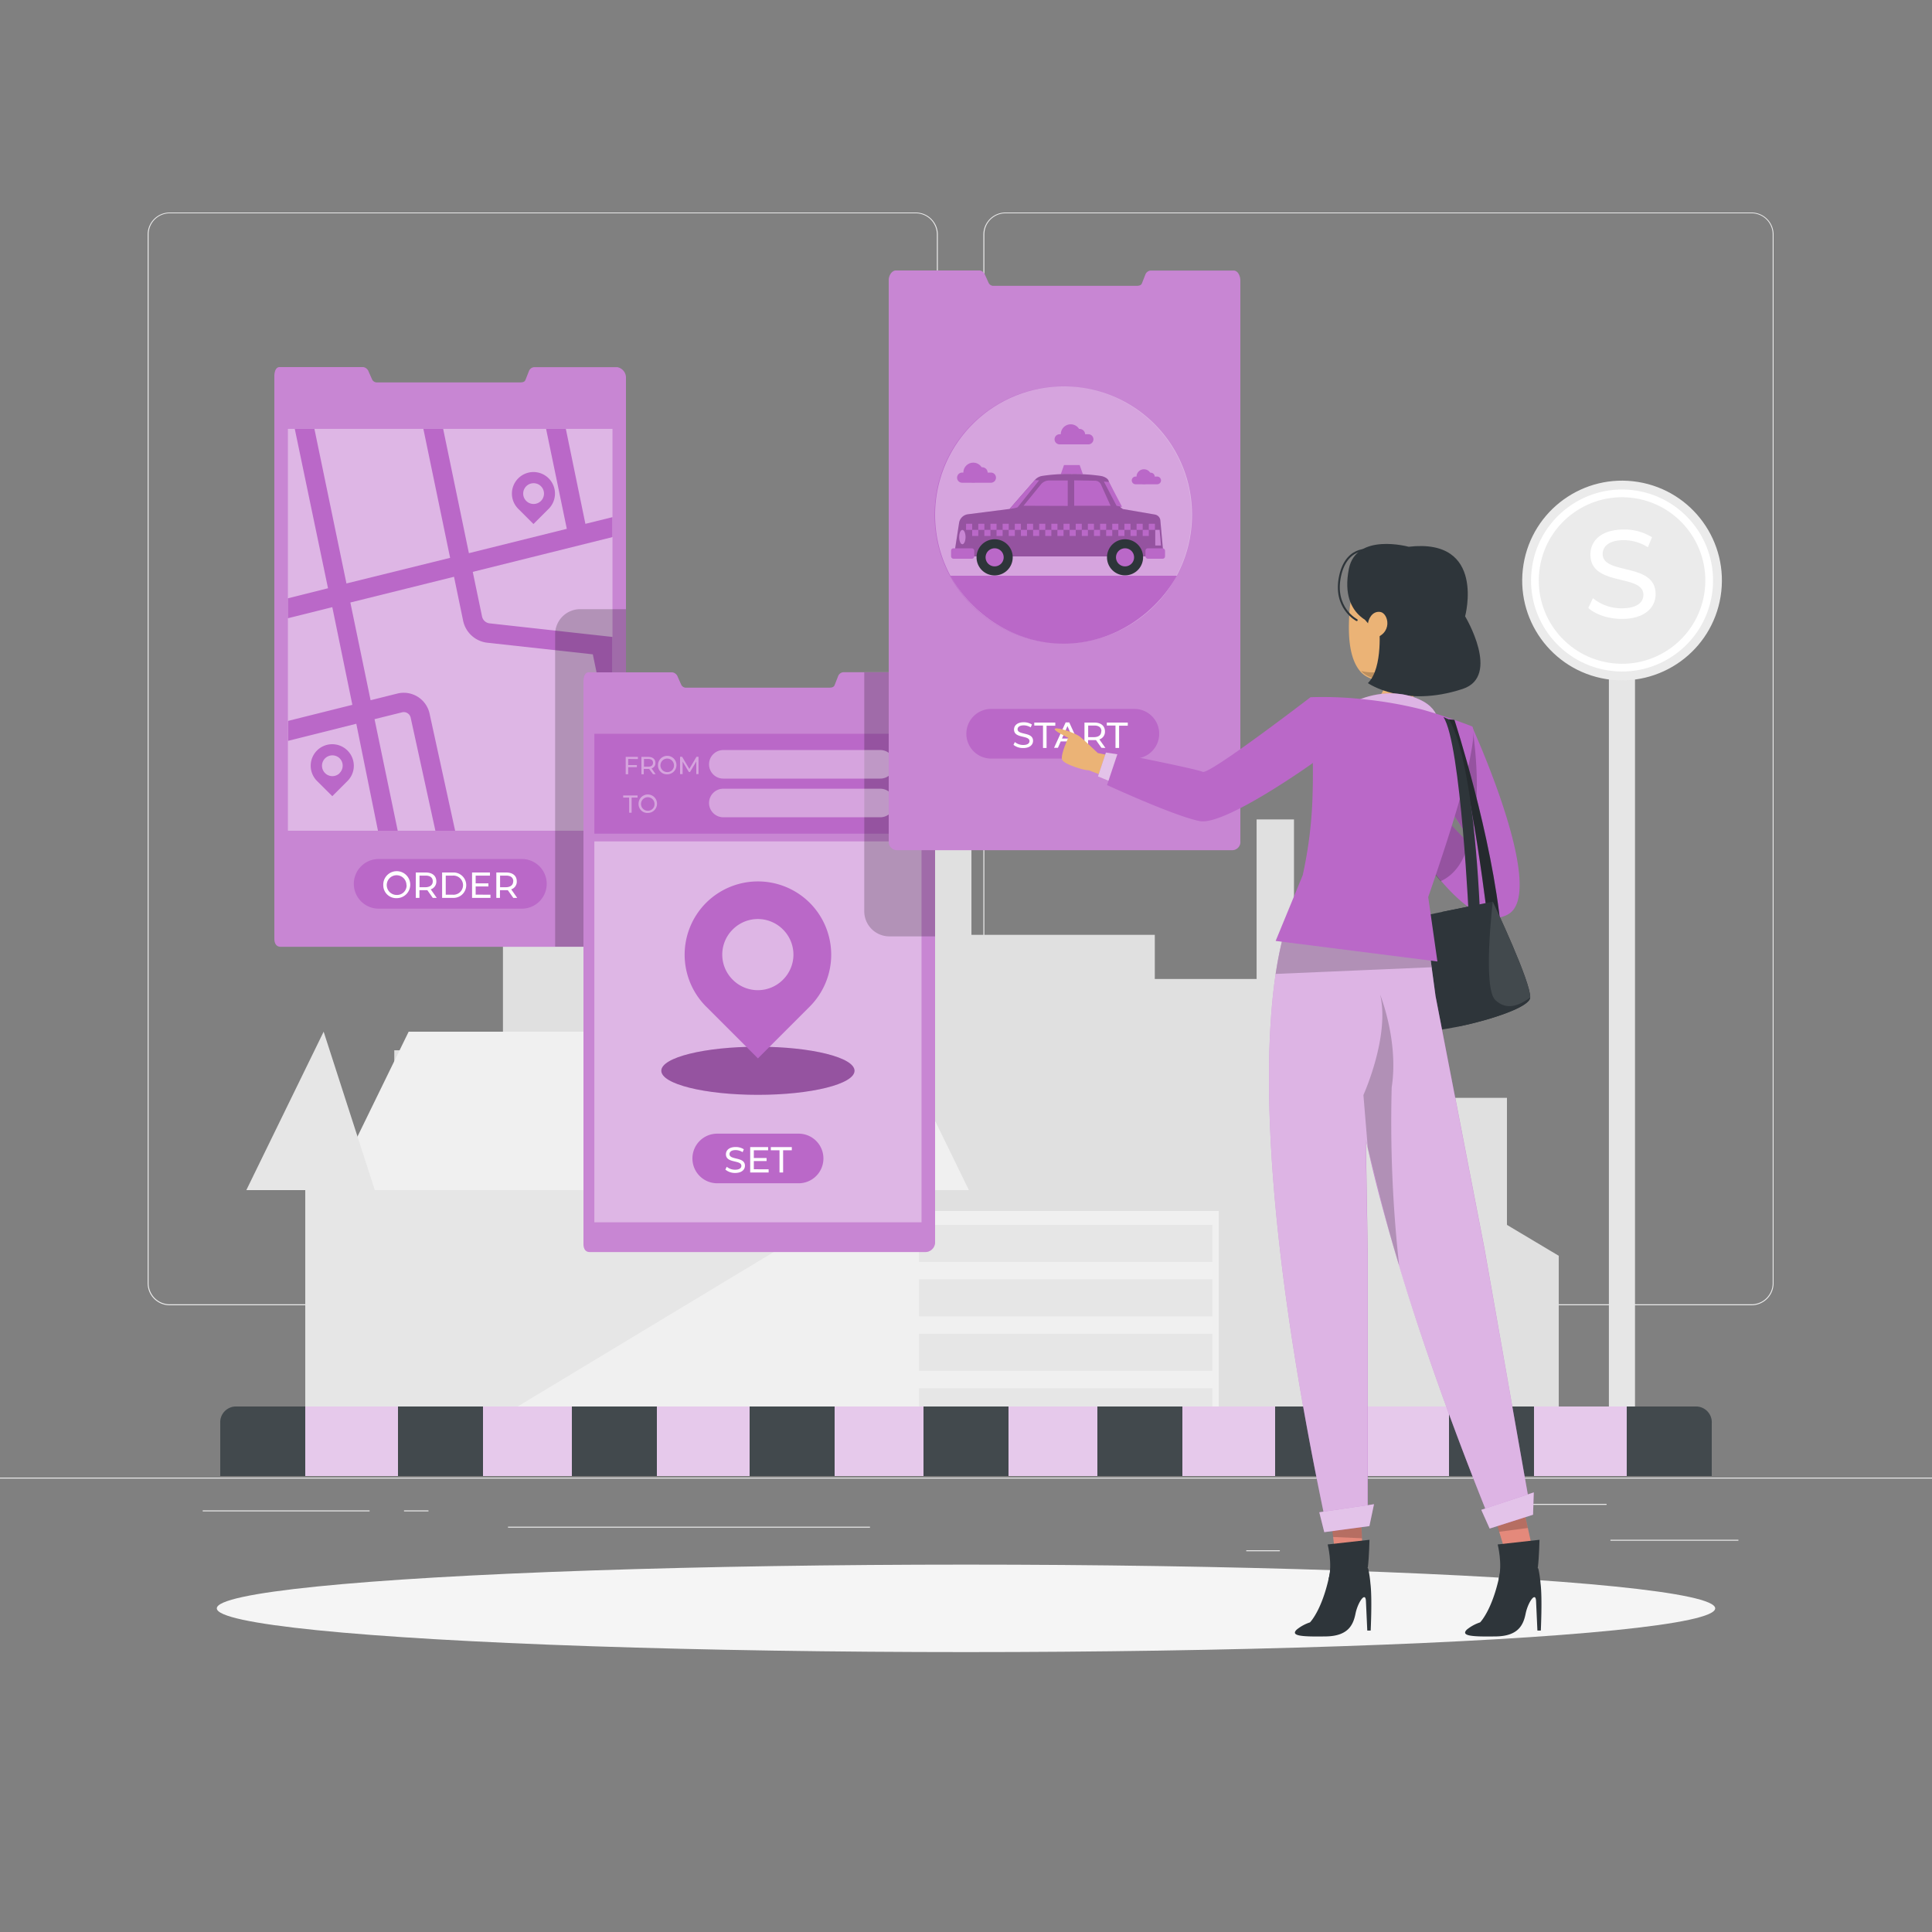 <svg xmlns="http://www.w3.org/2000/svg" viewBox="0 0 500 500"><rect x="0" y="0" width="500" height="500" fill="#808080" stroke="none"/><g id="freepik--background-complete--inject-1"><rect y="382.4" width="500" height="0.25" style="fill:#ebebeb"></rect><rect x="416.78" y="398.49" width="33.12" height="0.25" style="fill:#ebebeb"></rect><rect x="322.53" y="401.21" width="8.69" height="0.25" style="fill:#ebebeb"></rect><rect x="396.59" y="389.21" width="19.19" height="0.25" style="fill:#ebebeb"></rect><rect x="52.46" y="390.89" width="43.19" height="0.25" style="fill:#ebebeb"></rect><rect x="104.56" y="390.89" width="6.33" height="0.25" style="fill:#ebebeb"></rect><rect x="131.47" y="395.11" width="93.68" height="0.25" style="fill:#ebebeb"></rect><path d="M237,337.8H43.91a5.71,5.71,0,0,1-5.7-5.71V60.66A5.71,5.71,0,0,1,43.91,55H237a5.71,5.71,0,0,1,5.71,5.71V332.09A5.71,5.71,0,0,1,237,337.8ZM43.91,55.2a5.46,5.46,0,0,0-5.45,5.46V332.09a5.46,5.46,0,0,0,5.45,5.46H237a5.47,5.47,0,0,0,5.46-5.46V60.66A5.47,5.47,0,0,0,237,55.2Z" style="fill:#ebebeb"></path><path d="M453.31,337.8H260.21a5.72,5.72,0,0,1-5.71-5.71V60.66A5.72,5.72,0,0,1,260.21,55h193.1A5.71,5.71,0,0,1,459,60.66V332.09A5.71,5.71,0,0,1,453.31,337.8ZM260.21,55.2a5.47,5.47,0,0,0-5.46,5.46V332.09a5.47,5.47,0,0,0,5.46,5.46h193.1a5.47,5.47,0,0,0,5.46-5.46V60.66a5.47,5.47,0,0,0-5.46-5.46Z" style="fill:#ebebeb"></path><polygon points="390 317 390 284.12 334.88 284.12 334.88 212.07 325.21 212.07 325.21 253.36 298.86 253.36 298.86 241.94 251.41 241.94 251.41 202.4 242.62 202.4 242.62 154.08 235.59 154.08 235.59 201.52 218.9 201.52 218.9 271.81 187.27 271.81 187.27 201.52 130.16 201.52 130.16 271.81 102.04 271.81 102.04 366.71 403.41 366.71 403.41 325 390 317" style="fill:#e0e0e0"></polygon><polygon points="250.75 308 230.74 267 105.76 267 85.75 308 101 308 101 367 235 367 235 308 250.75 308" style="fill:#f0f0f0"></polygon><rect x="223" y="313.38" width="92.41" height="53.62" style="fill:#f0f0f0"></rect><rect x="237.85" y="317" width="75.91" height="9.58" style="fill:#e6e6e6"></rect><rect x="237.85" y="331.09" width="75.91" height="9.58" style="fill:#e6e6e6"></rect><rect x="237.85" y="345.18" width="75.91" height="9.58" style="fill:#e6e6e6"></rect><rect x="237.85" y="359.27" width="75.91" height="7.73" style="fill:#e6e6e6"></rect><polygon points="213 308 97 308 83.76 267 63.75 308 79 308 79 367 129 367 213 316.33 213 308" style="fill:#e6e6e6"></polygon><rect x="416.38" y="133.27" width="6.76" height="233.73" style="fill:#e6e6e6"></rect><circle cx="419.76" cy="150.23" r="25.84" transform="translate(204.24 540.5) rotate(-80.78)" style="fill:#ebebeb"></circle><path d="M411.05,157.34l1.2-2.53a11.64,11.64,0,0,0,7.46,2.62c3.92,0,5.6-1.52,5.6-3.49,0-5.52-13.71-2-13.71-10.44,0-3.49,2.72-6.46,8.66-6.46a13.37,13.37,0,0,1,7.28,2l-1.07,2.59a11.68,11.68,0,0,0-6.21-1.84c-3.84,0-5.49,1.61-5.49,3.58,0,5.53,13.7,2.07,13.7,10.38,0,3.46-2.78,6.43-8.76,6.43C416.26,160.18,412.86,159,411.05,157.34Z" style="fill:#fff"></path><circle cx="419.76" cy="150.23" r="22.55" transform="translate(204.24 540.5) rotate(-80.78)" style="fill:none;stroke:#fff;stroke-miterlimit:10;stroke-width:2px"></circle></g><g id="freepik--Shadow--inject-1"><ellipse id="freepik--path--inject-1" cx="250" cy="416.24" rx="193.89" ry="11.32" style="fill:#f5f5f5"></ellipse></g><g id="freepik--Street--inject-1"><path d="M443,368.3V382H57V368.3a4.08,4.08,0,0,1,4-4.3H439A4.08,4.08,0,0,1,443,368.3Z" style="fill:#2e353a"></path><rect x="79" y="364" width="24" height="18" style="fill:#BA68C8"></rect><rect x="125" y="364" width="23" height="18" style="fill:#BA68C8"></rect><rect x="170" y="364" width="24" height="18" style="fill:#BA68C8"></rect><rect x="216" y="364" width="23" height="18" style="fill:#BA68C8"></rect><rect x="261" y="364" width="23" height="18" style="fill:#BA68C8"></rect><rect x="306" y="364" width="24" height="18" style="fill:#BA68C8"></rect><rect x="352" y="364" width="23" height="18" style="fill:#BA68C8"></rect><rect x="397" y="364" width="24" height="18" style="fill:#BA68C8"></rect><g style="opacity:0.6;isolation:isolate"><rect x="79" y="364" width="24" height="18" style="fill:#fff"></rect><rect x="125" y="364" width="23" height="18" style="fill:#fff"></rect><rect x="170" y="364" width="24" height="18" style="fill:#fff"></rect><rect x="216" y="364" width="23" height="18" style="fill:#fff"></rect><rect x="261" y="364" width="23" height="18" style="fill:#fff"></rect><rect x="306" y="364" width="24" height="18" style="fill:#fff"></rect><rect x="352" y="364" width="23" height="18" style="fill:#fff"></rect><rect x="397" y="364" width="24" height="18" style="fill:#fff"></rect></g><path d="M443,368.3V382H57V368.3a4.08,4.08,0,0,1,4-4.3H439A4.08,4.08,0,0,1,443,368.3Z" style="fill:#fff;opacity:0.1;isolation:isolate"></path></g><g id="freepik--Screen3--inject-1"><path d="M162,97.64v145a2.54,2.54,0,0,1-2.6,2.39H72.67c-1.24,0-1.67-.95-1.67-2.19V97.44c0-1.07.29-2.44,1.36-2.44H94a1.76,1.76,0,0,1,1.4,1.19l.89,2a1.38,1.38,0,0,0,1.4.78h36.91c.62,0,1.17-.09,1.4-.66l.9-2.29a1.58,1.58,0,0,1,1.39-1H159.7A2.75,2.75,0,0,1,162,97.64Z" style="fill:#BA68C8"></path><path d="M162,97.64v145a2.54,2.54,0,0,1-2.6,2.39H72.67c-1.24,0-1.67-.95-1.67-2.19V97.44c0-1.07.29-2.44,1.36-2.44H94a1.76,1.76,0,0,1,1.4,1.19l.89,2a1.38,1.38,0,0,0,1.4.78h36.91c.62,0,1.17-.09,1.4-.66l.9-2.29a1.58,1.58,0,0,1,1.39-1H159.7A2.75,2.75,0,0,1,162,97.64Z" style="fill:#fff;opacity:0.2"></path><rect x="74.51" y="110.99" width="84" height="104" style="fill:#fff;opacity:0.4;isolation:isolate"></rect><path d="M142,123.8h0a5.56,5.56,0,0,0-7.88,0h0a5.56,5.56,0,0,0,0,7.88l3.94,3.94,3.94-3.94A5.58,5.58,0,0,0,142,123.8Zm-2,5.84h0a2.7,2.7,0,0,1-3.81,0h0a2.69,2.69,0,0,1,0-3.8h0a2.7,2.7,0,0,1,3.81,0h0A2.69,2.69,0,0,1,140,129.64Z" style="fill:#BA68C8"></path><path d="M89.92,194.23h0a5.58,5.58,0,0,0-7.88,0h0a5.58,5.58,0,0,0,0,7.88L86,206.05l3.94-3.94A5.56,5.56,0,0,0,89.92,194.23Zm-2,5.84h0a2.67,2.67,0,0,1-3.8,0h0a2.69,2.69,0,0,1,0-3.8h0a2.69,2.69,0,0,1,3.8,0h0A2.69,2.69,0,0,1,87.88,200.07Z" style="fill:#BA68C8"></path><path d="M146.44,111h-5.11l5.36,25.86-25.34,6.3L114.69,111h-5.12l6.92,33.37L89.66,151l-8.29-40H76.29l8.6,41.24-10.38,2.6V160L86,157.13l5.19,25.28-16.64,4.16v5.16l17.66-4.42L97.82,215h5.11l-6-28.88,7.12-1.77a1.75,1.75,0,0,1,1.41.22,1.81,1.81,0,0,1,.82,1.16l6.4,29.27h5.11l-6.62-30.33a6.84,6.84,0,0,0-8.33-5.18l-6.93,1.73-5.24-25.29,26.83-6.66,2.35,11.34a7.22,7.22,0,0,0,6.3,5.73l27.27,3,5.08,24.5v-29l-31.8-3.52a2.25,2.25,0,0,1-1.95-1.78l-2.4-11.54,36.15-9v-5.16l-7,1.73Z" style="fill:#BA68C8"></path><path d="M135.05,235.16H98a6.43,6.43,0,0,1-6.43-6.42h0A6.43,6.43,0,0,1,98,222.31h37.07a6.43,6.43,0,0,1,6.42,6.43h0A6.43,6.43,0,0,1,135.05,235.16Z" style="fill:#BA68C8"></path><path d="M99.19,229.08a3.49,3.49,0,1,1,3.5,3.36A3.34,3.34,0,0,1,99.19,229.08Zm6,0a2.55,2.55,0,1,0-2.54,2.53A2.46,2.46,0,0,0,105.23,229.08Z" style="fill:#fff"></path><path d="M112,232.37l-1.41-2-.41,0h-1.63v2h-.94V225.8h2.57c1.7,0,2.74.86,2.74,2.29a2.08,2.08,0,0,1-1.45,2.07l1.56,2.21Zm0-4.28c0-.94-.63-1.48-1.83-1.48h-1.6v3h1.6C111.34,229.57,112,229,112,228.09Z" style="fill:#fff"></path><path d="M114.42,225.8h2.77a3.29,3.29,0,1,1,0,6.57h-2.77Zm2.71,5.75a2.48,2.48,0,1,0,0-4.94h-1.77v4.94Z" style="fill:#fff"></path><path d="M126.93,231.55v.82h-4.76V225.8h4.63v.81h-3.7v2h3.3v.8h-3.3v2.12Z" style="fill:#fff"></path><path d="M132.84,232.37l-1.42-2-.41,0h-1.62v2h-.94V225.8H131c1.71,0,2.74.86,2.74,2.29a2.07,2.07,0,0,1-1.44,2.07l1.55,2.21Zm0-4.28c0-.94-.63-1.48-1.83-1.48h-1.59v3H131C132.18,229.57,132.81,229,132.81,228.09Z" style="fill:#fff"></path><path d="M162,157.65v84.71a2.65,2.65,0,0,1-2.64,2.64H143.67V164.15a6.5,6.5,0,0,1,6.5-6.5Z" style="opacity:0.2;isolation:isolate"></path></g><g id="freepik--Screen2--inject-1"><path d="M242,176.64v145a2.55,2.55,0,0,1-2.61,2.39H152.66c-1.24,0-1.66-.95-1.66-2.19V176.44c0-1.07.27-2.44,1.35-2.44H174a1.76,1.76,0,0,1,1.4,1.19l.89,2a1.38,1.38,0,0,0,1.4.78h36.91c.61,0,1.17-.09,1.4-.66l.9-2.29a1.58,1.58,0,0,1,1.39-1.05h21.37A2.77,2.77,0,0,1,242,176.64Z" style="fill:#BA68C8"></path><path d="M242,176.64v145a2.55,2.55,0,0,1-2.61,2.39H152.66c-1.24,0-1.66-.95-1.66-2.19V176.44c0-1.07.27-2.44,1.35-2.44H174a1.76,1.76,0,0,1,1.4,1.19l.89,2a1.38,1.38,0,0,0,1.4.78h36.91c.61,0,1.17-.09,1.4-.66l.9-2.29a1.58,1.58,0,0,1,1.39-1.05h21.37A2.77,2.77,0,0,1,242,176.64Z" style="fill:#fff;opacity:0.2"></path><rect x="153.82" y="189.9" width="84.67" height="25.85" style="fill:#BA68C8"></rect><rect x="153.82" y="217.75" width="84.67" height="98.58" style="fill:#fff;opacity:0.4;isolation:isolate"></rect><g style="opacity:0.4;isolation:isolate"><path d="M162.57,196.41V198h2.25v.55h-2.25v1.82h-.64v-4.49h3.16v.56Z" style="fill:#fff"></path><path d="M169,200.34,168,199h-1.39v1.37H166v-4.49h1.75c1.16,0,1.87.59,1.87,1.56a1.41,1.41,0,0,1-1,1.42l1.06,1.51Zm0-2.93c0-.64-.43-1-1.25-1h-1.09v2h1.09C168.55,198.43,169,198.05,169,197.41Z" style="fill:#fff"></path><path d="M170.29,198.09a2.39,2.39,0,1,1,2.39,2.3A2.28,2.28,0,0,1,170.29,198.09Zm4.13,0a1.75,1.75,0,1,0-1.74,1.73A1.68,1.68,0,0,0,174.42,198.09Z" style="fill:#fff"></path><path d="M180.2,200.34v-3.27l-1.62,2.72h-.3l-1.62-2.7v3.25H176v-4.49h.53l1.87,3.15,1.85-3.15h.52v4.49Z" style="fill:#fff"></path></g><path d="M221.15,277.11c0,3.44-11.19,6.23-25,6.23s-25-2.79-25-6.23,11.19-6.22,25-6.22S221.15,273.67,221.15,277.11Z" style="fill:#BA68C8"></path><path d="M221.15,277.11c0,3.44-11.19,6.23-25,6.23s-25-2.79-25-6.23,11.19-6.22,25-6.22S221.15,273.67,221.15,277.11Z" style="opacity:0.2;isolation:isolate"></path><path d="M209.57,233.66h0a19,19,0,0,0-26.84,0h0a19,19,0,0,0,0,26.83l13.42,13.42,13.42-13.42A19,19,0,0,0,209.57,233.66Zm-6.94,19.89h0a9.16,9.16,0,0,1-13,0h0a9.15,9.15,0,0,1,0-13h0a9.16,9.16,0,0,1,13,0h0A9.15,9.15,0,0,1,202.63,253.55Z" style="fill:#BA68C8"></path><path d="M206.68,306.23H185.62a6.41,6.41,0,0,1-6.42-6.42h0a6.41,6.41,0,0,1,6.42-6.42h21.06a6.41,6.41,0,0,1,6.42,6.42h0A6.41,6.41,0,0,1,206.68,306.23Z" style="fill:#BA68C8"></path><path d="M187.73,302.69l.35-.73a3.36,3.36,0,0,0,2.16.76c1.14,0,1.63-.44,1.63-1,0-1.6-4-.59-4-3,0-1,.79-1.87,2.51-1.87a3.87,3.87,0,0,1,2.12.58l-.31.75a3.39,3.39,0,0,0-1.81-.54c-1.11,0-1.59.47-1.59,1.05,0,1.6,4,.6,4,3,0,1-.81,1.87-2.55,1.87A3.87,3.87,0,0,1,187.73,302.69Z" style="fill:#fff"></path><path d="M198.92,302.62v.82h-4.77v-6.57h4.64v.82h-3.7v2h3.3v.79h-3.3v2.12Z" style="fill:#fff"></path><path d="M201.74,297.69h-2.25v-.82h5.43v.82h-2.25v5.75h-.93Z" style="fill:#fff"></path><path d="M242,242.33V176.64a2.65,2.65,0,0,0-2.64-2.64H223.67v61.83a6.5,6.5,0,0,0,6.5,6.5Z" style="opacity:0.2;isolation:isolate"></path><g style="opacity:0.4;isolation:isolate"><path d="M162.82,206.41h-1.54v-.55H165v.55h-1.54v3.93h-.63Z" style="fill:#fff"></path><path d="M165.26,208.1a2.39,2.39,0,1,1,2.39,2.29A2.28,2.28,0,0,1,165.26,208.1Zm4.13,0a1.75,1.75,0,1,0-1.74,1.72A1.69,1.69,0,0,0,169.39,208.1Z" style="fill:#fff"></path></g><path d="M227.8,194.11H187.2a3.69,3.69,0,0,0-3.7,3.69h0a3.69,3.69,0,0,0,3.7,3.7h40.6a3.69,3.69,0,0,0,3.7-3.7h0A3.69,3.69,0,0,0,227.8,194.11Z" style="fill:#fff;opacity:0.4;isolation:isolate"></path><path d="M227.8,204.12H187.2a3.69,3.69,0,0,0-3.7,3.69h0a3.7,3.7,0,0,0,3.7,3.7h40.6a3.7,3.7,0,0,0,3.7-3.7h0A3.69,3.69,0,0,0,227.8,204.12Z" style="fill:#fff;opacity:0.4;isolation:isolate"></path></g><g id="freepik--Screen1--inject-1"><path d="M321,72.64v145a2.13,2.13,0,0,1-2.1,2.39H232.17a2.14,2.14,0,0,1-2.17-2.19V72.44c0-1.07.79-2.44,1.86-2.44h21.68a1.75,1.75,0,0,1,1.4,1.19l.9,2a1.37,1.37,0,0,0,1.39.78h36.92c.61,0,1.16-.09,1.39-.66l.9-2.29a1.59,1.59,0,0,1,1.4-1h21.37C320.39,70,321,71.45,321,72.64Z" style="fill:#BA68C8"></path><path d="M321,72.64v145a2.13,2.13,0,0,1-2.1,2.39H232.17a2.14,2.14,0,0,1-2.17-2.19V72.44c0-1.07.79-2.44,1.86-2.44h21.68a1.75,1.75,0,0,1,1.4,1.19l.9,2a1.37,1.37,0,0,0,1.39.78h36.92c.61,0,1.16-.09,1.39-.66l.9-2.29a1.59,1.59,0,0,1,1.4-1h21.37C320.39,70,321,71.45,321,72.64Z" style="fill:#fff;opacity:0.2"></path><circle cx="275.11" cy="133.25" r="33.25" style="fill:#BA68C8"></circle><path d="M308.5,133.25A33.25,33.25,0,1,1,275.25,100,33.19,33.19,0,0,1,308.5,133.25Z" style="fill:#fff;opacity:0.4;isolation:isolate"></path><polygon points="280.25 122.73 274.53 122.73 275.36 120.36 279.42 120.36 280.25 122.73" style="fill:#BA68C8"></polygon><path d="M301.14,144H246.87l1.34-8.67a2.66,2.66,0,0,1,2.3-2.24l10.78-1.38,6.51-7.46,0,0a3.24,3.24,0,0,1,1.85-1.07,43.26,43.26,0,0,1,7.68-.49,47.1,47.1,0,0,1,7.52.48c1,.15,2.13.75,2.13,1.63h0s.07.07.08.1l3,6.33-.08.09h0l.63.42,8.25,1.42a1.7,1.7,0,0,1,1.43,1.45Z" style="fill:#BA68C8"></path><path d="M301.14,144H246.87l1.34-8.67a2.66,2.66,0,0,1,2.3-2.24l10.78-1.38,6.51-7.46,0,0a3.24,3.24,0,0,1,1.85-1.07,43.26,43.26,0,0,1,7.68-.49,47.1,47.1,0,0,1,7.52.48c1,.15,2.13.75,2.13,1.63h0s.07.07.08.1l3,6.33-.08.09h0l.63.42,8.25,1.42a1.7,1.7,0,0,1,1.43,1.45Z" style="opacity:0.2;isolation:isolate"></path><path d="M262.09,144.24a4.68,4.68,0,1,1-4.67-4.68A4.67,4.67,0,0,1,262.09,144.24Z" style="fill:#2e353a"></path><path d="M259.75,144.24a2.34,2.34,0,1,1-2.33-2.34A2.33,2.33,0,0,1,259.75,144.24Z" style="fill:#BA68C8"></path><path d="M295.83,144.24a4.67,4.67,0,1,1-4.67-4.68A4.67,4.67,0,0,1,295.83,144.24Z" style="fill:#2e353a"></path><path d="M293.5,144.24a2.34,2.34,0,1,1-2.34-2.34A2.33,2.33,0,0,1,293.5,144.24Z" style="fill:#BA68C8"></path><rect x="246.13" y="141.9" width="6.01" height="2.7" rx="0.6" style="fill:#BA68C8"></rect><rect x="296.44" y="141.9" width="5.07" height="2.7" rx="0.6" style="fill:#BA68C8"></rect><path d="M249.88,139c0,1-.37,1.85-.82,1.85s-.82-.83-.82-1.85.36-1.85.82-1.85S249.88,138,249.88,139Z" style="fill:#BA68C8"></path><polygon points="300.45 141.17 298.98 141.17 298.98 137.13 300.11 137.13 300.45 141.17" style="fill:#BA68C8"></polygon><rect x="250.02" y="135.55" width="1.58" height="1.58" style="fill:#BA68C8"></rect><rect x="251.6" y="137.13" width="1.58" height="1.58" style="fill:#BA68C8"></rect><rect x="253.18" y="135.55" width="1.58" height="1.58" style="fill:#BA68C8"></rect><rect x="254.75" y="137.13" width="1.58" height="1.58" style="fill:#BA68C8"></rect><rect x="256.33" y="135.55" width="1.58" height="1.58" style="fill:#BA68C8"></rect><rect x="257.9" y="137.13" width="1.58" height="1.58" style="fill:#BA68C8"></rect><rect x="259.48" y="135.55" width="1.58" height="1.58" style="fill:#BA68C8"></rect><rect x="261.06" y="137.13" width="1.58" height="1.58" style="fill:#BA68C8"></rect><rect x="262.63" y="135.55" width="1.58" height="1.58" style="fill:#BA68C8"></rect><rect x="264.21" y="137.13" width="1.58" height="1.58" style="fill:#BA68C8"></rect><rect x="265.78" y="135.55" width="1.58" height="1.58" style="fill:#BA68C8"></rect><rect x="267.36" y="137.13" width="1.58" height="1.58" style="fill:#BA68C8"></rect><rect x="268.94" y="135.55" width="1.58" height="1.58" style="fill:#BA68C8"></rect><rect x="270.51" y="137.13" width="1.58" height="1.58" style="fill:#BA68C8"></rect><rect x="272.09" y="135.55" width="1.58" height="1.58" style="fill:#BA68C8"></rect><rect x="273.66" y="137.13" width="1.58" height="1.58" style="fill:#BA68C8"></rect><rect x="275.24" y="135.55" width="1.58" height="1.58" style="fill:#BA68C8"></rect><rect x="276.82" y="137.13" width="1.58" height="1.58" style="fill:#BA68C8"></rect><rect x="278.39" y="135.55" width="1.58" height="1.58" style="fill:#BA68C8"></rect><rect x="279.97" y="137.13" width="1.58" height="1.58" style="fill:#BA68C8"></rect><rect x="281.54" y="135.55" width="1.58" height="1.58" style="fill:#BA68C8"></rect><rect x="283.12" y="137.13" width="1.58" height="1.58" style="fill:#BA68C8"></rect><rect x="284.7" y="135.55" width="1.58" height="1.58" style="fill:#BA68C8"></rect><rect x="286.27" y="137.13" width="1.58" height="1.58" style="fill:#BA68C8"></rect><rect x="287.85" y="135.55" width="1.58" height="1.58" style="fill:#BA68C8"></rect><rect x="289.42" y="137.13" width="1.58" height="1.58" style="fill:#BA68C8"></rect><rect x="291" y="135.55" width="1.58" height="1.58" style="fill:#BA68C8"></rect><rect x="292.58" y="137.13" width="1.58" height="1.58" style="fill:#BA68C8"></rect><rect x="294.15" y="135.55" width="1.58" height="1.58" style="fill:#BA68C8"></rect><rect x="295.73" y="137.13" width="1.58" height="1.58" style="fill:#BA68C8"></rect><rect x="297.31" y="135.55" width="1.58" height="1.58" style="fill:#BA68C8"></rect><path d="M278,130.89v-6.58l5.42.1a1.69,1.69,0,0,1,1.52,1l2.47,5.48Z" style="fill:#BA68C8"></path><path d="M264.89,130.89l4.51-5.54a2.77,2.77,0,0,1,2.17-1h4.76v6.58Z" style="fill:#BA68C8"></path><path d="M268.93,124.31l-5.51,6.9s0,.23-2.13.51l6.51-7.47,0,0Z" style="fill:#BA68C8"></path><path d="M290.41,131.21l-1.45-.32-3.28-6.26a8.42,8.42,0,0,1,1.32.15h0s.07.07.08.1Z" style="fill:#BA68C8"></path><path d="M249.88,139c0,1-.37,1.85-.82,1.85s-.82-.83-.82-1.85.36-1.85.82-1.85S249.88,138,249.88,139Z" style="fill:#fff;opacity:0.2"></path><polygon points="300.45 141.17 298.98 141.17 298.98 137.13 300.11 137.13 300.45 141.17" style="fill:#fff;opacity:0.2"></polygon><path d="M304.59,149c-5.6,10-16.64,17.59-29.34,17.59S251.51,159,245.91,149Z" style="fill:#BA68C8"></path><path d="M281.67,115h-7.44a1.31,1.31,0,0,1-1.31-1.31h0a1.31,1.31,0,0,1,1.31-1.31h7.44a1.31,1.31,0,0,1,1.31,1.31h0A1.31,1.31,0,0,1,281.67,115Z" style="fill:#BA68C8"></path><path d="M279.67,112.38a2.57,2.57,0,1,1-2.57-2.57A2.57,2.57,0,0,1,279.67,112.38Z" style="fill:#BA68C8"></path><circle cx="279.4" cy="112.43" r="1.43" style="fill:#BA68C8"></circle><path d="M299.47,125.33H293.9a1,1,0,0,1-1-1h0a1,1,0,0,1,1-1h5.57a1,1,0,0,1,1,1h0A1,1,0,0,1,299.47,125.33Z" style="fill:#BA68C8"></path><circle cx="296.05" cy="123.36" r="1.92" style="fill:#BA68C8"></circle><circle cx="297.77" cy="123.4" r="1.07" style="fill:#BA68C8"></circle><path d="M256.45,124.93H249a1.31,1.31,0,0,1-1.31-1.31h0A1.32,1.32,0,0,1,249,122.3h7.45a1.32,1.32,0,0,1,1.31,1.32h0A1.31,1.31,0,0,1,256.45,124.93Z" style="fill:#BA68C8"></path><circle cx="251.88" cy="122.3" r="2.57" style="fill:#BA68C8"></circle><circle cx="254.18" cy="122.35" r="1.43" style="fill:#BA68C8"></circle><path d="M293.58,196.32H256.51a6.42,6.42,0,0,1-6.42-6.42h0a6.42,6.42,0,0,1,6.42-6.43h37.07A6.42,6.42,0,0,1,300,189.9h0A6.42,6.42,0,0,1,293.58,196.32Z" style="fill:#BA68C8"></path><path d="M262.29,192.77l.35-.73a3.39,3.39,0,0,0,2.17.76c1.13,0,1.62-.44,1.62-1,0-1.61-4-.59-4-3,0-1,.79-1.88,2.52-1.88a3.94,3.94,0,0,1,2.11.58l-.31.75a3.46,3.46,0,0,0-1.8-.53c-1.12,0-1.6.47-1.6,1,0,1.61,4,.6,4,3,0,1-.81,1.87-2.54,1.87A3.9,3.9,0,0,1,262.29,192.77Z" style="fill:#fff"></path><path d="M269.93,187.77h-2.26V187h5.44v.81h-2.26v5.76h-.92Z" style="fill:#fff"></path><path d="M278,191.88h-3.49l-.72,1.65h-1l3-6.57h.93l3,6.57h-1Zm-.33-.75-1.41-3.22-1.42,3.22Z" style="fill:#fff"></path><path d="M285.05,193.53l-1.41-2-.42,0H281.6v2h-.94V187h2.56c1.71,0,2.74.86,2.74,2.29a2.07,2.07,0,0,1-1.44,2.07l1.56,2.21Zm0-4.28c0-.94-.63-1.48-1.83-1.48h-1.6v3h1.6C284.4,190.73,285,190.18,285,189.25Z" style="fill:#fff"></path><path d="M288.69,187.77h-2.25V187h5.43v.81h-2.25v5.76h-.93Z" style="fill:#fff"></path></g><g id="freepik--Character--inject-1"><path d="M396,258.17c-.19,4-26.71,10.33-30.12,8.33s0-29,0-29l20.43-4.17v0C386.69,234.1,396.21,254.24,396,258.17Z" style="fill:#2e353a"></path><path d="M390.5,236.5c-5.42,3.4-12.35-2.47-17.47-8.43a82.44,82.44,0,0,1-7.13-9.74l5.92-8.76,8.18,8.57h0l1.5,1.31-1-1.8-6.34-10L380.94,188l0,0S400.33,230.33,390.5,236.5Z" style="fill:#BA68C8"></path><path d="M371.82,209.57l8.18,8.57h0c-1,4.53-3.45,8.24-7.18,9.92a82.44,82.44,0,0,1-7.13-9.74Z" style="opacity:0.2;isolation:isolate"></path><path d="M380.56,217.66l-6.39-10L381,188v0S384,205.52,380.56,217.66Z" style="opacity:0.2;isolation:isolate"></path><path d="M293.78,196.88l-9.68-2s-3.38-3.25-4.6-4.22-5.7-2.5-6.46-2.09,3.42,2.36,3.42,2.36-2,4.3-1.61,5.61,6.3,3,6.84,2.78l9.78,3.74Z" style="fill:#ebb376"></path><polygon points="290.75 195.44 286.21 194.76 284.15 200.94 287.94 202.5 290.75 195.44" style="fill:#BA68C8"></polygon><polygon points="290.75 195.44 286.21 194.76 284.15 200.94 287.94 202.5 290.75 195.44" style="fill:#fff;opacity:0.6;isolation:isolate"></polygon><polygon points="397.33 404.15 390.67 405.32 387.94 396.24 385.45 387.9 393.13 385.22 395.36 395.24 397.33 404.15" style="fill:#e4897b"></polygon><polygon points="395.39 395.44 387.97 396.42 385.46 388 393.13 385.27 395.39 395.44" style="opacity:0.2;isolation:isolate"></polygon><polygon points="352.86 407 346.1 407 344.99 397.58 343.98 388.94 352.01 387.63 352.47 397.89 352.86 407" style="fill:#e4897b"></polygon><polygon points="352.47 398.1 344.99 397.77 343.98 389.03 352.01 387.68 352.47 398.1" style="opacity:0.2;isolation:isolate"></polygon><path d="M396,390.16l-10.95,1.93c-11.05-27.53-18.91-50.51-24.46-69.58-3-10.29-5.32-19.44-7.11-27.56l.5,30V393H342.88C315.83,264,335,234.52,335,234.52L367.36,229a146.33,146.33,0,0,1,2.71,18.11l1.46,10.7,12.65,65.32Z" style="fill:#BA68C8"></path><g style="opacity:0.5;isolation:isolate"><path d="M396,390.16l-10.95,1.93c-10.09-25.15-17.53-46.5-23-64.54l-1.5-5c-2.71-9.34-4.6-17.74-6.6-25.28v0a10.54,10.54,0,0,0-.51-2.26l.51,30V393H342.88c-16.52-78.79-15.8-120.45-12.74-140.95,2-13.07,4.86-17.53,4.86-17.53L367.36,229a146.33,146.33,0,0,1,2.71,18.11l.44,3.22,1,7.48,12.65,65.32Z" style="fill:#fff"></path></g><polygon points="383.35 390.74 396.94 386.23 396.75 392.01 385.52 395.59 383.35 390.74" style="fill:#BA68C8"></polygon><polygon points="383.35 390.74 396.94 386.23 396.75 392.01 385.52 395.59 383.35 390.74" style="fill:#fff;opacity:0.6;isolation:isolate"></polygon><polygon points="341.43 391.37 355.59 389.29 354.4 394.95 342.72 396.52 341.43 391.37" style="fill:#BA68C8"></polygon><polygon points="341.43 391.37 355.59 389.29 354.4 394.95 342.72 396.52 341.43 391.37" style="fill:#fff;opacity:0.6;isolation:isolate"></polygon><path d="M362.1,327.55l-1.5-5c-2.71-9.34-4.6-17.74-6.6-25.28v0l-1.15-13.88s6.91-15.25,4.32-26c.24.61,4.81,12.3,3,24A339,339,0,0,0,362.1,327.55Z" style="opacity:0.2;isolation:isolate"></path><path d="M370.51,250.32l-40.37,1.73c2-13.07,4.86-17.53,4.86-17.53L367.36,229a146.33,146.33,0,0,1,2.71,18.11Z" style="opacity:0.2;isolation:isolate"></path><path d="M366.1,173.35a1.57,1.57,0,0,1-.26.19,11.92,11.92,0,0,1-4.18,2.05c-4.42,1-7.44.41-9.41-1.59h0c-2.76-3-3.45-8.31-3.06-14.73a24.07,24.07,0,0,1,1.4-7.48s0-.1,0-.12.07-.19.11-.27a8.75,8.75,0,0,1,6.43-5.34,17.77,17.77,0,0,1,3.79-.42C373.43,145.51,375.68,166.21,366.1,173.35Z" style="fill:#ebb376"></path><path d="M365.84,173.54a11.61,11.61,0,0,1-4.18,1.87c-4.42,1-7.44.27-9.41-1.76a12.46,12.46,0,0,0,7.93-.65C362,172.18,364,172.6,365.84,173.54Z" style="opacity:0.2;isolation:isolate"></path><path d="M367.11,184.83c.77,3.56-3.84,5-3.84,5-7.54-3.22-8.94-7.23-8.94-7.23,6.29-3.28,4.47-12.56,4.47-12.56l1.28.63,9,1.76s-2.49,4.78-2.82,5.87v0C364.54,184,367.11,184.83,367.11,184.83Z" style="fill:#ebb376"></path><path d="M350.57,151.7s-.68,8.77,7.62,12.54c0,0,3.57,9.1,8.82,9.23,7.16.18,13.47-10,11-20.39C374.78,139.63,354.4,138.53,350.57,151.7Z" style="fill:#2e353a"></path><path d="M364.56,141.5s-13.62-3.75-15.48,5.75c-2.58,13.18,7.84,14.59,7.84,14.59s1.13,11-2.91,14.95c0,0,9.32,6.53,24.54,1.5,9.95-3.29.62-18.79.62-18.79S384.67,139.17,364.56,141.5Z" style="fill:#2e353a"></path><path d="M354,161.72c0-1.37,1.1-3.67,3.22-3.35s3.42,5.74-2,6.95C354.45,165.5,354,164.57,354,161.72Z" style="fill:#ebb376"></path><path d="M355.4,142.39s-6.73-1.72-8.57,6.61,4.29,11.48,4.29,11.48" style="fill:none;stroke:#2e353a;stroke-linecap:round;stroke-linejoin:round;stroke-width:0.5px"></path><path d="M350.56,181.6s7.29-3.93,15.28-1.18S372,188.5,372,188.5Z" style="fill:#BA68C8"></path><path d="M350.56,181.6s7.29-3.93,15.28-1.18S372,188.5,372,188.5Z" style="fill:#fff;opacity:0.5;isolation:isolate"></path><path d="M381,188s-6.91-2.71-13.1-4.41A104.33,104.33,0,0,0,353.2,181a97.31,97.31,0,0,0-14.08-.56c.14,2.26.23,4.4.32,6.41.12,2.65.2,5.11.26,7.39.11,4.28.1,7.94,0,11.2a109.64,109.64,0,0,1-2.56,21.07l-7,17L372,248.83l-2.38-16.67h0c7-20.22,9.92-30.87,11-36.91C381.92,188.52,381,188,381,188Z" style="fill:#BA68C8"></path><path d="M339.12,180.47a23.16,23.16,0,0,1,.64,17S317,213.75,310.5,212.5s-24-9.33-24-9.33l2.75-8.21s20.25,4,22,4.79S339.12,180.47,339.12,180.47Z" style="fill:#BA68C8"></path><path d="M376.4,186.3s9.77,29.89,12.1,54.63l-3.19-.41s-4.55-40.65-10.4-54.37Z" style="fill:#2e353a"></path><path d="M376.4,186.3s9.77,29.89,12.1,54.63l-3.19-.41s-4.55-40.65-10.4-54.37Z" style="opacity:0.2;isolation:isolate"></path><path d="M386.34,233.35v0L373.17,236l4.33,29.65c8.49-1.75,18.4-5.06,18.52-7.5C396.21,254.24,386.69,234.1,386.34,233.35Z" style="fill:#2e353a"></path><path d="M396,258.17c-2,1.43-5.66,3.83-9,.66s-.67-25.5-.67-25.5v0C386.69,234.1,396.21,254.24,396,258.17Z" style="fill:#fff;opacity:0.1;isolation:isolate"></path><path d="M380.21,239s-2.09-46.61-6.65-53.43l1.35.58s6.41,7.35,8.23,52.85Z" style="fill:#2e353a"></path><path d="M335.6,421.73a10.84,10.84,0,0,1,3.42-1.86h0s3.72-3.69,5.51-14.8l4.87-1.26a4.15,4.15,0,0,1,4.43,1.72,2.7,2.7,0,0,1,.31.64,29.61,29.61,0,0,1,.52,3.61c.49,3.77.07,12.21.07,12.21h-.88l-.35-7.66c-.13-2.6-2.12.44-2.69,3.25s-1.78,5.77-7.48,5.92C336.68,423.62,333.92,423.36,335.6,421.73Z" style="fill:#2e353a"></path><path d="M354,405.62c.32-2.6.42-7.12.42-7.12l-10.82,1.2s1.31,5.14.23,9C349.28,407.27,354,405.62,354,405.62Z" style="fill:#2e353a"></path><path d="M379.63,421.73a10.73,10.73,0,0,1,3.42-1.86h0s3.72-3.69,5.51-14.8l4.87-1.26a4.15,4.15,0,0,1,4.43,1.72,2.7,2.7,0,0,1,.31.64,29.61,29.61,0,0,1,.52,3.61c.49,3.77.07,12.21.07,12.21h-.88l-.35-7.66c-.13-2.6-2.12.44-2.69,3.25s-1.78,5.77-7.48,5.92C380.71,423.62,378,423.36,379.63,421.73Z" style="fill:#2e353a"></path><path d="M398,405.62c.32-2.6.42-7.12.42-7.12l-10.82,1.2s1.31,5.14.23,9C393.31,407.27,398,405.62,398,405.62Z" style="fill:#2e353a"></path></g></svg>
